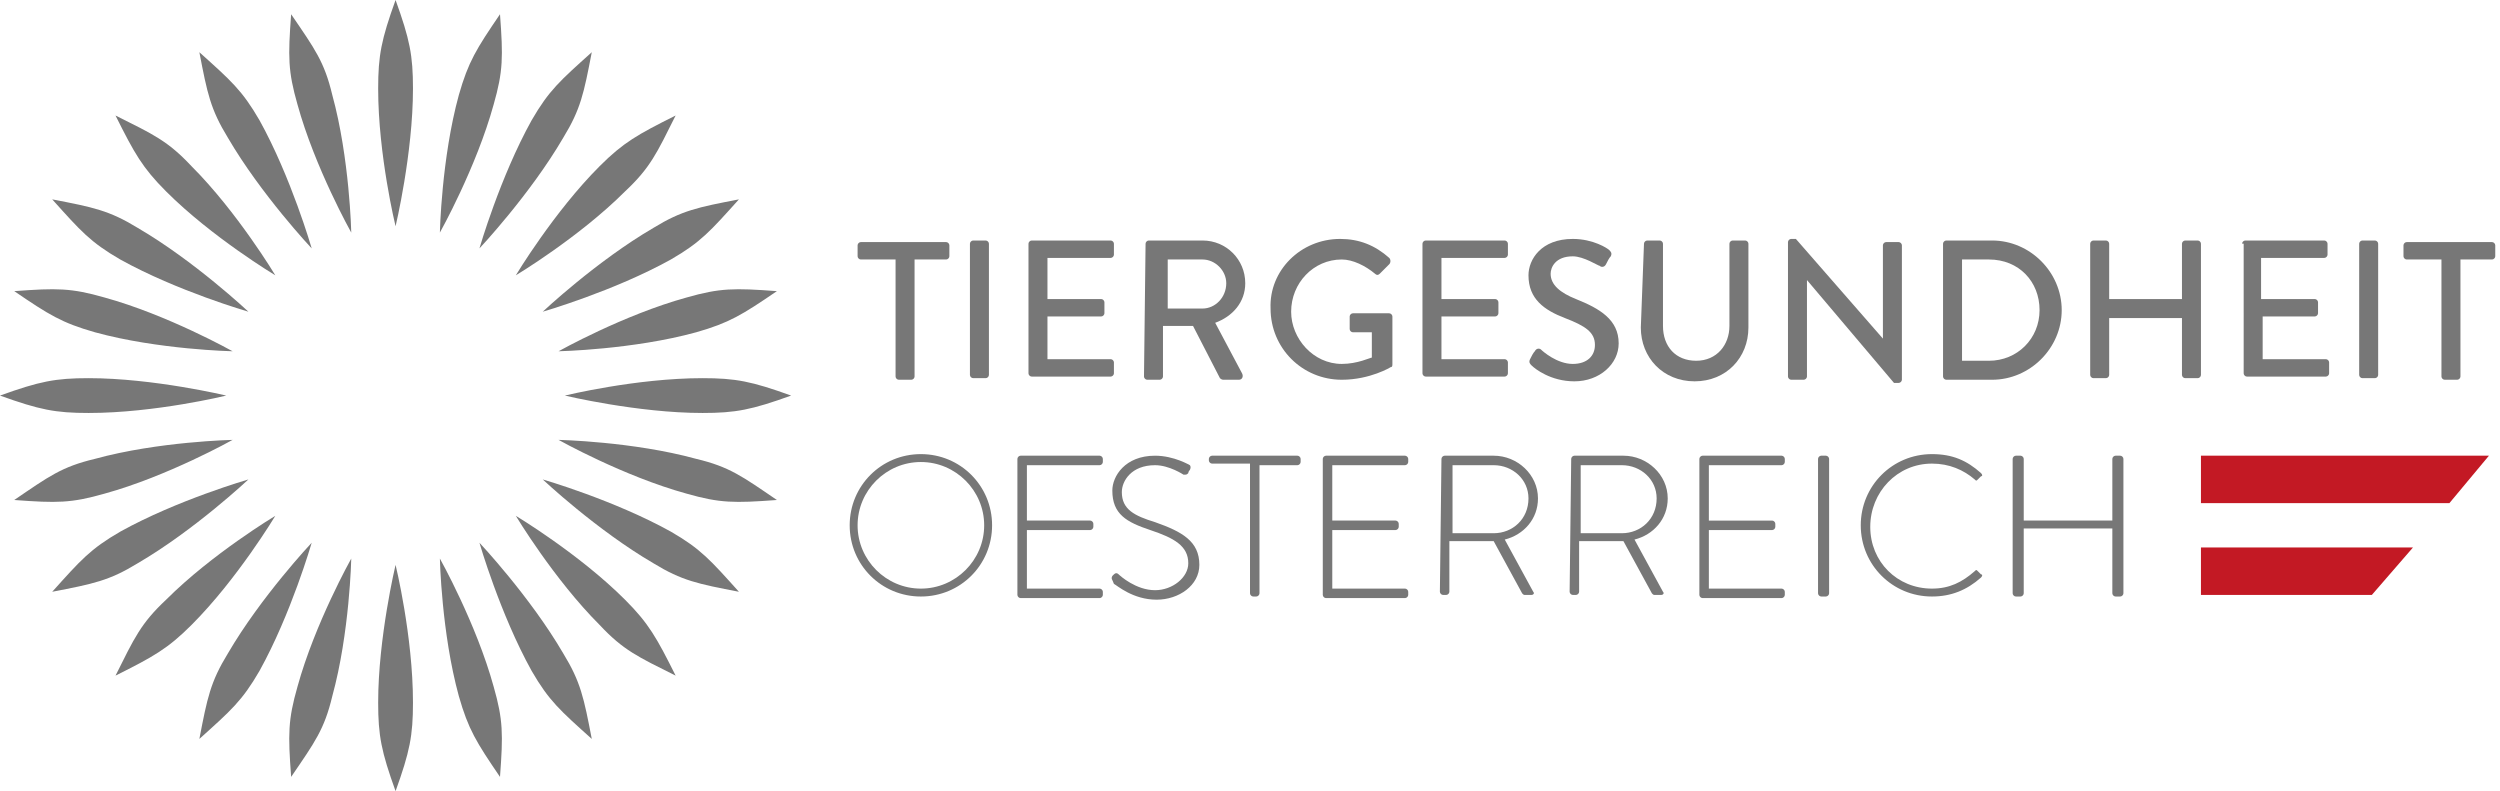 <?xml version="1.0" encoding="utf-8"?>
<!-- Generator: Adobe Illustrator 27.7.0, SVG Export Plug-In . SVG Version: 6.00 Build 0)  -->
<svg version="1.1" id="Ebene_1" xmlns="http://www.w3.org/2000/svg" xmlns:xlink="http://www.w3.org/1999/xlink" x="0px" y="0px"
	 viewBox="0 0 158 50" style="enable-background:new 0 0 158 50;" xml:space="preserve">
<style type="text/css">
	.st0{fill:#777777;}
	.st1{fill:#C31924;}
</style>
<g>
	<path class="st0" d="M56.4,16.4h-2c-0.1,0-0.2-0.1-0.2-0.2v-0.7c0-0.1,0.1-0.2,0.2-0.2h5.4c0.1,0,0.2,0.1,0.2,0.2v0.7
		c0,0.1-0.1,0.2-0.2,0.2h-2v7.4c0,0.1-0.1,0.2-0.2,0.2h-0.8c-0.1,0-0.2-0.1-0.2-0.2V16.4z"/>
	<path class="st0" d="M61.3,15.4c0-0.1,0.1-0.2,0.2-0.2h0.8c0.1,0,0.2,0.1,0.2,0.2v8.3c0,0.1-0.1,0.2-0.2,0.2h-0.8
		c-0.1,0-0.2-0.1-0.2-0.2V15.4z"/>
	<path class="st0" d="M65,15.4c0-0.1,0.1-0.2,0.2-0.2h5c0.1,0,0.2,0.1,0.2,0.2v0.7c0,0.1-0.1,0.2-0.2,0.2h-4v2.6h3.4
		c0.1,0,0.2,0.1,0.2,0.2v0.7c0,0.1-0.1,0.2-0.2,0.2h-3.4v2.7h4c0.1,0,0.2,0.1,0.2,0.2v0.7c0,0.1-0.1,0.2-0.2,0.2h-5
		c-0.1,0-0.2-0.1-0.2-0.2V15.4z"/>
	<path class="st0" d="M72.4,15.4c0-0.1,0.1-0.2,0.2-0.2h3.4c1.5,0,2.7,1.2,2.7,2.7c0,1.2-0.8,2.1-1.9,2.5l1.7,3.2
		c0.1,0.2,0,0.4-0.2,0.4h-1c-0.1,0-0.2-0.1-0.2-0.1l-1.7-3.3h-1.9v3.2c0,0.1-0.1,0.2-0.2,0.2h-0.8c-0.1,0-0.2-0.1-0.2-0.2L72.4,15.4
		L72.4,15.4z M76,19.5c0.8,0,1.5-0.7,1.5-1.6c0-0.8-0.7-1.5-1.5-1.5h-2.2v3.1H76z"/>
	<path class="st0" d="M84.7,15.1c1.2,0,2.2,0.4,3.1,1.2c0.1,0.1,0.1,0.3,0,0.4c-0.2,0.2-0.4,0.4-0.6,0.6c-0.1,0.1-0.2,0.1-0.3,0
		c-0.6-0.5-1.4-0.9-2.1-0.9c-1.8,0-3.2,1.5-3.2,3.3c0,1.7,1.4,3.3,3.2,3.3c1,0,1.8-0.4,1.9-0.4V21h-1.2c-0.1,0-0.2-0.1-0.2-0.2V20
		c0-0.1,0.1-0.2,0.2-0.2h2.3c0.1,0,0.2,0.1,0.2,0.2c0,1,0,2,0,3c0,0.1,0,0.2-0.1,0.2c0,0-1.3,0.8-3.1,0.8c-2.5,0-4.5-2-4.5-4.5
		C80.2,17.1,82.2,15.1,84.7,15.1z"/>
	<path class="st0" d="M89.9,15.4c0-0.1,0.1-0.2,0.2-0.2h5c0.1,0,0.2,0.1,0.2,0.2v0.7c0,0.1-0.1,0.2-0.2,0.2h-4v2.6h3.4
		c0.1,0,0.2,0.1,0.2,0.2v0.7c0,0.1-0.1,0.2-0.2,0.2h-3.4v2.7h4c0.1,0,0.2,0.1,0.2,0.2v0.7c0,0.1-0.1,0.2-0.2,0.2h-5
		c-0.1,0-0.2-0.1-0.2-0.2V15.4z"/>
	<path class="st0" d="M96.7,22.7c0.1-0.2,0.2-0.4,0.3-0.5c0.1-0.2,0.3-0.2,0.4-0.1c0.1,0.1,1,0.9,2,0.9c0.9,0,1.4-0.5,1.4-1.2
		c0-0.8-0.6-1.2-1.9-1.7c-1.3-0.5-2.3-1.2-2.3-2.7c0-1,0.8-2.3,2.8-2.3c1.3,0,2.2,0.6,2.3,0.7c0.1,0.1,0.2,0.2,0.1,0.4
		c-0.1,0.1-0.2,0.3-0.3,0.5c-0.1,0.2-0.3,0.2-0.4,0.1c-0.1,0-1-0.6-1.7-0.6c-1.1,0-1.4,0.7-1.4,1.1c0,0.7,0.6,1.2,1.6,1.6
		c1.5,0.6,2.7,1.3,2.7,2.8c0,1.3-1.2,2.4-2.8,2.4c-1.5,0-2.5-0.8-2.7-1C96.7,23,96.6,22.9,96.7,22.7z"/>
	<path class="st0" d="M103.9,15.4c0-0.1,0.1-0.2,0.2-0.2h0.8c0.1,0,0.2,0.1,0.2,0.2v5.2c0,1.3,0.8,2.2,2.1,2.2c1.3,0,2.1-1,2.1-2.2
		v-5.2c0-0.1,0.1-0.2,0.2-0.2h0.8c0.1,0,0.2,0.1,0.2,0.2v5.3c0,1.9-1.4,3.4-3.4,3.4c-2,0-3.4-1.5-3.4-3.4L103.9,15.4L103.9,15.4z"/>
	<path class="st0" d="M113,15.3c0-0.1,0.1-0.2,0.2-0.2h0.3l5.5,6.3h0v-5.9c0-0.1,0.1-0.2,0.2-0.2h0.8c0.1,0,0.2,0.1,0.2,0.2v8.5
		c0,0.1-0.1,0.2-0.2,0.2h-0.3l-5.5-6.5h0v6.1c0,0.1-0.1,0.2-0.2,0.2h-0.8c-0.1,0-0.2-0.1-0.2-0.2L113,15.3L113,15.3z"/>
	<path class="st0" d="M122.8,15.4c0-0.1,0.1-0.2,0.2-0.2h2.9c2.4,0,4.4,2,4.4,4.4c0,2.4-2,4.4-4.4,4.4H123c-0.1,0-0.2-0.1-0.2-0.2
		V15.4z M125.7,22.8c1.8,0,3.2-1.4,3.2-3.2c0-1.8-1.3-3.2-3.2-3.2h-1.7v6.4H125.7z"/>
	<path class="st0" d="M132.1,15.4c0-0.1,0.1-0.2,0.2-0.2h0.8c0.1,0,0.2,0.1,0.2,0.2v3.5h4.6v-3.5c0-0.1,0.1-0.2,0.2-0.2h0.8
		c0.1,0,0.2,0.1,0.2,0.2v8.3c0,0.1-0.1,0.2-0.2,0.2h-0.8c-0.1,0-0.2-0.1-0.2-0.2v-3.6h-4.6v3.6c0,0.1-0.1,0.2-0.2,0.2h-0.8
		c-0.1,0-0.2-0.1-0.2-0.2V15.4z"/>
	<path class="st0" d="M141.7,15.4c0-0.1,0.1-0.2,0.2-0.2h5c0.1,0,0.2,0.1,0.2,0.2v0.7c0,0.1-0.1,0.2-0.2,0.2h-4v2.6h3.4
		c0.1,0,0.2,0.1,0.2,0.2v0.7c0,0.1-0.1,0.2-0.2,0.2H143v2.7h4c0.1,0,0.2,0.1,0.2,0.2v0.7c0,0.1-0.1,0.2-0.2,0.2h-5
		c-0.1,0-0.2-0.1-0.2-0.2V15.4z"/>
	<path class="st0" d="M149.1,15.4c0-0.1,0.1-0.2,0.2-0.2h0.8c0.1,0,0.2,0.1,0.2,0.2v8.3c0,0.1-0.1,0.2-0.2,0.2h-0.8
		c-0.1,0-0.2-0.1-0.2-0.2V15.4z"/>
	<path class="st0" d="M154.1,16.4h-2c-0.1,0-0.2-0.1-0.2-0.2v-0.7c0-0.1,0.1-0.2,0.2-0.2h5.4c0.1,0,0.2,0.1,0.2,0.2v0.7
		c0,0.1-0.1,0.2-0.2,0.2h-2v7.4c0,0.1-0.1,0.2-0.2,0.2h-0.8c-0.1,0-0.2-0.1-0.2-0.2V16.4z"/>
	<path class="st0" d="M58.2,28.7c2.5,0,4.5,2,4.5,4.5c0,2.5-2,4.5-4.5,4.5c-2.5,0-4.5-2-4.5-4.5C53.7,30.7,55.7,28.7,58.2,28.7z
		 M58.2,37.2c2.2,0,4-1.8,4-4s-1.8-4-4-4c-2.2,0-4,1.8-4,4S56,37.2,58.2,37.2z"/>
	<path class="st0" d="M70.3,36.4l0.1-0.1c0.1-0.1,0.2-0.1,0.3,0c0.1,0.1,1.1,1,2.3,1c1.1,0,2.1-0.8,2.1-1.7c0-1.1-0.9-1.6-2.4-2.1
		c-1.5-0.5-2.4-1-2.4-2.5c0-0.9,0.8-2.2,2.7-2.2c1.2,0,2.2,0.6,2.2,0.6c0,0,0.1,0.1,0,0.3c0,0-0.1,0.1-0.1,0.2
		c-0.1,0.1-0.1,0.1-0.3,0.1c0,0-0.9-0.6-1.8-0.6c-1.5,0-2.1,1-2.1,1.7c0,1.1,0.8,1.5,2.1,1.9c1.7,0.6,2.8,1.2,2.8,2.7
		c0,1.3-1.3,2.2-2.7,2.2c-1.5,0-2.5-0.9-2.7-1C70.3,36.6,70.2,36.6,70.3,36.4z"/>
	<path class="st0" d="M79,29.3h-2.4c-0.1,0-0.2-0.1-0.2-0.2V29c0-0.1,0.1-0.2,0.2-0.2H82c0.1,0,0.2,0.1,0.2,0.2v0.2
		c0,0.1-0.1,0.2-0.2,0.2h-2.4v8.1c0,0.1-0.1,0.2-0.2,0.2h-0.2c-0.1,0-0.2-0.1-0.2-0.2V29.3z"/>
	<path class="st0" d="M83.6,29c0-0.1,0.1-0.2,0.2-0.2h5c0.1,0,0.2,0.1,0.2,0.2v0.2c0,0.1-0.1,0.2-0.2,0.2h-4.6v3.5h4
		c0.1,0,0.2,0.1,0.2,0.2v0.2c0,0.1-0.1,0.2-0.2,0.2h-4v3.7h4.6c0.1,0,0.2,0.1,0.2,0.2v0.2c0,0.1-0.1,0.2-0.2,0.2h-5
		c-0.1,0-0.2-0.1-0.2-0.2V29z"/>
	<path class="st0" d="M91.1,29c0-0.1,0.1-0.2,0.2-0.2h3.1c1.5,0,2.8,1.2,2.8,2.7c0,1.3-0.9,2.3-2.1,2.6l1.8,3.3
		c0.1,0.1,0,0.2-0.1,0.2h-0.4c-0.1,0-0.1,0-0.2-0.1l-1.8-3.3c-0.2,0-0.3,0-0.5,0h-2.3v3.2c0,0.1-0.1,0.2-0.2,0.2h-0.2
		c-0.1,0-0.2-0.1-0.2-0.2L91.1,29L91.1,29z M94.4,33.7c1.2,0,2.2-0.9,2.2-2.2c0-1.2-1-2.1-2.2-2.1h-2.6v4.3L94.4,33.7L94.4,33.7z"/>
	<path class="st0" d="M99.3,29c0-0.1,0.1-0.2,0.2-0.2h3.1c1.5,0,2.8,1.2,2.8,2.7c0,1.3-0.9,2.3-2.1,2.6l1.8,3.3
		c0.1,0.1,0,0.2-0.1,0.2h-0.4c-0.1,0-0.1,0-0.2-0.1l-1.8-3.3c-0.2,0-0.3,0-0.5,0h-2.3v3.2c0,0.1-0.1,0.2-0.2,0.2h-0.2
		c-0.1,0-0.2-0.1-0.2-0.2L99.3,29L99.3,29z M102.5,33.7c1.2,0,2.2-0.9,2.2-2.2c0-1.2-1-2.1-2.2-2.1h-2.6v4.3L102.5,33.7L102.5,33.7z
		"/>
	<path class="st0" d="M107.4,29c0-0.1,0.1-0.2,0.2-0.2h5c0.1,0,0.2,0.1,0.2,0.2v0.2c0,0.1-0.1,0.2-0.2,0.2H108v3.5h4
		c0.1,0,0.2,0.1,0.2,0.2v0.2c0,0.1-0.1,0.2-0.2,0.2h-4v3.7h4.6c0.1,0,0.2,0.1,0.2,0.2v0.2c0,0.1-0.1,0.2-0.2,0.2h-5
		c-0.1,0-0.2-0.1-0.2-0.2V29z"/>
	<path class="st0" d="M64.3,29c0-0.1,0.1-0.2,0.2-0.2h5c0.1,0,0.2,0.1,0.2,0.2v0.2c0,0.1-0.1,0.2-0.2,0.2h-4.6v3.5h4
		c0.1,0,0.2,0.1,0.2,0.2v0.2c0,0.1-0.1,0.2-0.2,0.2h-4v3.7h4.6c0.1,0,0.2,0.1,0.2,0.2v0.2c0,0.1-0.1,0.2-0.2,0.2h-5
		c-0.1,0-0.2-0.1-0.2-0.2C64.3,37.4,64.3,29,64.3,29z"/>
	<path class="st0" d="M114.9,29c0-0.1,0.1-0.2,0.2-0.2h0.3c0.1,0,0.2,0.1,0.2,0.2v8.5c0,0.1-0.1,0.2-0.2,0.2h-0.3
		c-0.1,0-0.2-0.1-0.2-0.2L114.9,29L114.9,29z"/>
	<path class="st0" d="M122.1,28.7c1.3,0,2.2,0.4,3.1,1.2c0.1,0.1,0.1,0.2,0,0.2l-0.2,0.2c-0.1,0.1-0.1,0.1-0.2,0
		c-0.7-0.6-1.6-1-2.7-1c-2.2,0-3.9,1.8-3.9,4c0,2.2,1.7,3.9,3.9,3.9c1.1,0,1.9-0.4,2.7-1.1c0.1-0.1,0.1-0.1,0.2,0l0.2,0.2
		c0.1,0,0.1,0.1,0,0.2c-0.9,0.8-1.9,1.2-3.1,1.2c-2.5,0-4.5-2-4.5-4.5C117.6,30.7,119.6,28.7,122.1,28.7z"/>
	<path class="st0" d="M127.2,29c0-0.1,0.1-0.2,0.2-0.2h0.3c0.1,0,0.2,0.1,0.2,0.2v3.9h5.6V29c0-0.1,0.1-0.2,0.2-0.2h0.3
		c0.1,0,0.2,0.1,0.2,0.2v8.5c0,0.1-0.1,0.2-0.2,0.2h-0.3c-0.1,0-0.2-0.1-0.2-0.2v-4.1h-5.6v4.1c0,0.1-0.1,0.2-0.2,0.2h-0.3
		c-0.1,0-0.2-0.1-0.2-0.2V29z"/>
	<g>
		<polygon class="st1" points="139.1,28.8 157.3,28.8 154.8,31.8 139.1,31.8 		"/>
		<polygon class="st1" points="139.1,34.6 152.5,34.6 149.9,37.6 139.1,37.6 		"/>
	</g>
	<g>
		<path class="st0" d="M25,0c0.9,2.5,1.1,3.5,1.1,5.6c0,4.1-1.1,8.7-1.1,8.7s-1.1-4.5-1.1-8.7C23.9,3.5,24.1,2.5,25,0z"/>
		<path class="st0" d="M25,50c-0.9-2.5-1.1-3.5-1.1-5.6c0-4.1,1.1-8.7,1.1-8.7s1.1,4.5,1.1,8.7C26.1,46.5,25.9,47.5,25,50z"/>
		<path class="st0" d="M50,25c-2.5,0.9-3.5,1.1-5.6,1.1c-4.1,0-8.7-1.1-8.7-1.1s4.5-1.1,8.7-1.1C46.5,23.9,47.5,24.1,50,25z"/>
		<path class="st0" d="M0,25c2.5-0.9,3.5-1.1,5.6-1.1c4.1,0,8.7,1.1,8.7,1.1s-4.5,1.1-8.7,1.1C3.5,26.1,2.5,25.9,0,25z"/>
		<path class="st0" d="M42.7,7.3c-1.2,2.4-1.6,3.3-3.2,4.8c-2.9,2.9-6.9,5.3-6.9,5.3s2.4-4,5.3-6.9C39.4,9,40.3,8.5,42.7,7.3z"/>
		<path class="st0" d="M7.3,42.7c1.2-2.4,1.6-3.3,3.2-4.8c2.9-2.9,6.9-5.3,6.9-5.3s-2.4,4-5.3,6.9C10.6,41,9.7,41.5,7.3,42.7z"/>
		<path class="st0" d="M42.7,42.7c-2.4-1.2-3.3-1.6-4.8-3.2c-2.9-2.9-5.3-6.9-5.3-6.9s4,2.4,6.9,5.3C41,39.4,41.5,40.3,42.7,42.7z"
			/>
		<path class="st0" d="M7.3,7.3c2.4,1.2,3.3,1.6,4.8,3.2c2.9,2.9,5.3,6.9,5.3,6.9s-4-2.4-6.9-5.3C9,10.6,8.5,9.7,7.3,7.3z"/>
		<path class="st0" d="M31.6,0.9c0.2,2.7,0.2,3.6-0.4,5.7c-1.1,4-3.4,8.1-3.4,8.1S27.9,10,29,6C29.6,3.9,30.1,3.1,31.6,0.9z"/>
		<path class="st0" d="M18.4,49.1c-0.2-2.7-0.2-3.6,0.4-5.7c1.1-4,3.4-8.1,3.4-8.1S22.1,40,21,44C20.5,46.1,19.9,46.9,18.4,49.1z"/>
		<path class="st0" d="M49.1,31.6c-2.7,0.2-3.6,0.2-5.7-0.4c-4-1.1-8.1-3.4-8.1-3.4S40,27.9,44,29C46.1,29.5,46.9,30.1,49.1,31.6z"
			/>
		<path class="st0" d="M0.9,18.4c2.7-0.2,3.6-0.2,5.7,0.4c4,1.1,8.1,3.4,8.1,3.4S10,22.1,6,21C3.9,20.4,3.1,19.9,0.9,18.4z"/>
		<path class="st0" d="M46.7,12.6c-1.8,2-2.4,2.7-4.3,3.8c-3.6,2-8.1,3.3-8.1,3.3s3.4-3.2,7-5.3C43.1,13.3,44.1,13.1,46.7,12.6z"/>
		<path class="st0" d="M3.3,37.4c1.8-2,2.4-2.7,4.3-3.8c3.6-2,8.1-3.3,8.1-3.3s-3.4,3.2-7,5.3C6.9,36.7,5.9,36.9,3.3,37.4z"/>
		<path class="st0" d="M37.4,46.7c-2-1.8-2.7-2.4-3.8-4.3c-2-3.6-3.3-8.1-3.3-8.1s3.2,3.4,5.3,7C36.7,43.1,36.9,44.1,37.4,46.7z"/>
		<path class="st0" d="M12.6,3.3c2,1.8,2.7,2.4,3.8,4.3c2,3.6,3.3,8.1,3.3,8.1s-3.2-3.4-5.3-7C13.3,6.9,13.1,5.9,12.6,3.3z"/>
		<path class="st0" d="M18.4,0.9c-0.2,2.7-0.2,3.6,0.4,5.7c1.1,4,3.4,8.1,3.4,8.1S22.1,10,21,6C20.5,3.9,19.9,3.1,18.4,0.9z"/>
		<path class="st0" d="M31.6,49.1c0.2-2.7,0.2-3.6-0.4-5.7c-1.1-4-3.4-8.1-3.4-8.1S27.9,40,29,44C29.6,46.1,30.1,46.9,31.6,49.1z"/>
		<path class="st0" d="M0.9,31.6c2.7,0.2,3.6,0.2,5.7-0.4c4-1.1,8.1-3.4,8.1-3.4S10,27.9,6,29C3.9,29.5,3.1,30.1,0.9,31.6z"/>
		<path class="st0" d="M49.1,18.4c-2.7-0.2-3.6-0.2-5.7,0.4c-4,1.1-8.1,3.4-8.1,3.4S40,22.1,44,21C46.1,20.4,46.9,19.9,49.1,18.4z"
			/>
		<path class="st0" d="M3.3,12.6c1.8,2,2.4,2.7,4.3,3.8c3.6,2,8.1,3.3,8.1,3.3s-3.4-3.2-7-5.3C6.9,13.3,5.9,13.1,3.3,12.6z"/>
		<path class="st0" d="M46.7,37.4c-1.8-2-2.4-2.7-4.3-3.8c-3.6-2-8.1-3.3-8.1-3.3s3.4,3.2,7,5.3C43.1,36.7,44.1,36.9,46.7,37.4z"/>
		<path class="st0" d="M12.6,46.7c2-1.8,2.7-2.4,3.8-4.3c2-3.6,3.3-8.1,3.3-8.1s-3.2,3.4-5.3,7C13.3,43.1,13.1,44.1,12.6,46.7z"/>
		<path class="st0" d="M37.4,3.3c-2,1.8-2.7,2.4-3.8,4.3c-2,3.6-3.3,8.1-3.3,8.1s3.2-3.4,5.3-7C36.7,6.9,36.9,5.9,37.4,3.3z"/>
	</g>
</g>
</svg>
